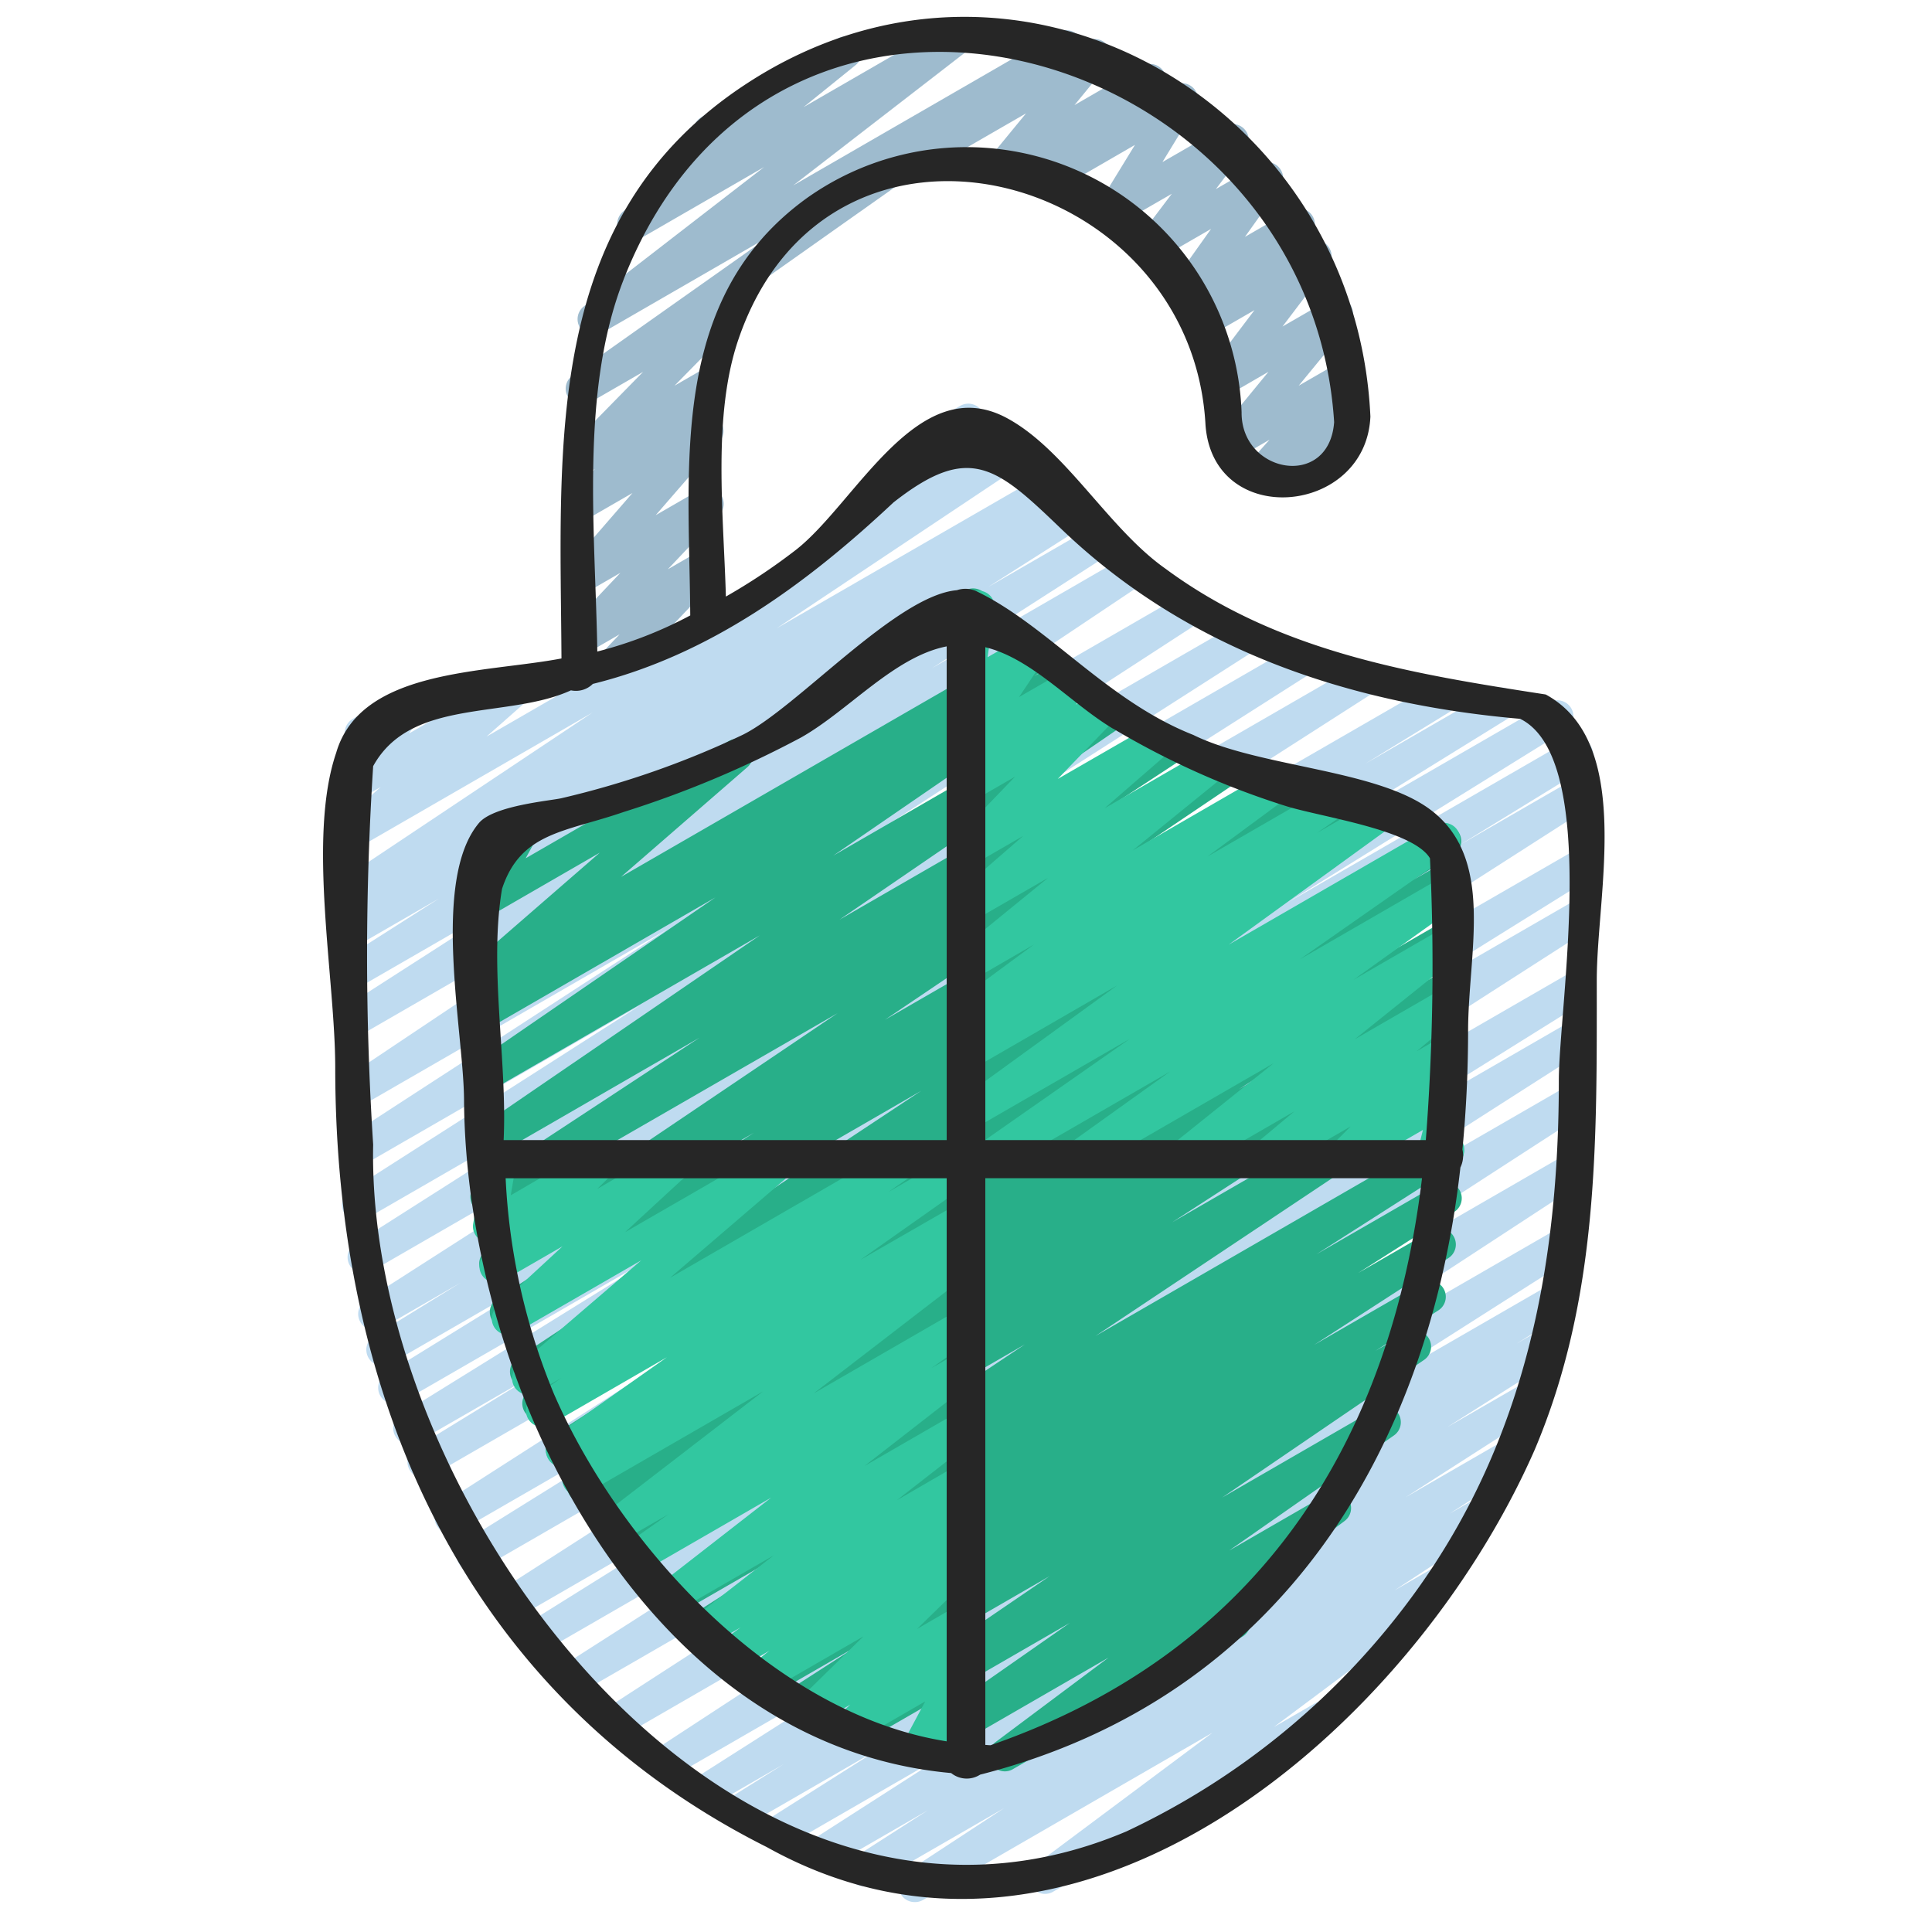 <?xml version="1.0" encoding="UTF-8"?>
<svg xmlns="http://www.w3.org/2000/svg" id="icons" viewBox="0 0 60 60" width="512" height="512"><path d="M39.115,15.253a.5.5,0,0,1-.372-.834l.685-.764-.974.562a.5.5,0,0,1-.637-.75l1.576-1.92-1.208.7a.5.5,0,0,1-.649-.734L38.96,9.631l-1.292.746a.5.5,0,0,1-.607-.782l.358-.366-.245.141a.5.5,0,0,1-.657-.723l1.094-1.538L36.12,7.97a.5.5,0,0,1-.649-.735l.921-1.217-1.5.866a.5.5,0,0,1-.677-.7L35.247,4.5,32.9,5.858a.5.5,0,0,1-.595-.794l.082-.078-.9.519a.5.5,0,0,1-.636-.75L31.865,3.52,28.089,5.7a.5.5,0,1,1-.5-.865l6.157-3.555a.5.5,0,0,1,.637.75L33.369,3.264l2.1-1.212a.5.5,0,0,1,.595.794l-.081.077.47-.271a.5.5,0,0,1,.677.695L36.1,5.034l1.93-1.114a.5.5,0,0,1,.65.734l-.92,1.218L39.1,5.1a.5.5,0,0,1,.657.722L38.663,7.356l1.424-.822a.5.5,0,0,1,.607.782l-.358.366.268-.155a.5.5,0,0,1,.649.735l-1.424,1.879,1.442-.832a.5.5,0,0,1,.636.75l-1.575,1.919,1.308-.754a.5.5,0,0,1,.622.766l-.685.765.134-.077a.5.5,0,1,1,.5.865l-2.846,1.643A.5.5,0,0,1,39.115,15.253Z" fill="#9ebbce"/><path d="M18.03,22.2a.5.5,0,0,1-.362-.845L19.243,19.7l-.963.556a.5.5,0,0,1-.613-.776l1.6-1.69-.983.567a.5.5,0,0,1-.628-.76l1.986-2.286-1.358.783a.5.5,0,0,1-.591-.8l.786-.731-.2.113a.5.5,0,0,1-.607-.782l2.3-2.345-1.654.954a.5.5,0,0,1-.539-.841l6.135-4.336-5.229,3.02a.5.5,0,0,1-.556-.828l5.6-4.33-3.807,2.2a.5.5,0,0,1-.565-.822l2.511-2.03a.491.491,0,0,1-.263-.22.5.5,0,0,1,.183-.682L26.007,1.2a.5.5,0,0,1,.564.822L24.955,3.327,29.68.6a.5.5,0,0,1,.555.828l-5.6,4.33,8.23-4.752a.5.5,0,0,1,.539.841L23.292,8.99a.5.5,0,0,1-.045.647l-2.3,2.342.85-.49a.5.5,0,0,1,.591.8l-.787.731.117-.067a.5.5,0,0,1,.628.761L20.363,16l1.364-.787a.5.5,0,0,1,.613.776l-1.6,1.691.988-.571a.5.5,0,0,1,.613.778l-1.575,1.659.967-.559a.5.5,0,1,1,.5.866L18.28,22.136A.489.489,0,0,1,18.03,22.2Z" fill="#9ebbce"/><path d="M25.354,17.71a.5.5,0,0,1-.331-.875L28.114,14.1a.5.5,0,0,1,.209-.632l1.5-.866a.5.5,0,0,1,.581.807l-1,.882,1.665-.961a.5.5,0,1,1,.5.865L25.6,17.643A.5.5,0,0,1,25.354,17.71Z" fill="#bfdbf0"/><path d="M28.405,59.071a.5.5,0,0,1-.274-.918l3.053-2L27.1,58.509a.5.5,0,0,1-.521-.854l2.237-1.435-3.062,1.767a.5.5,0,0,1-.521-.853l4.293-2.755-5.139,2.967a.5.5,0,0,1-.518-.856l3.512-2.224-4.2,2.424a.5.5,0,0,1-.516-.856l1.676-1.048-2.193,1.266a.5.5,0,0,1-.519-.855l7.494-4.772L20.89,55.177a.5.5,0,0,1-.524-.852l13.155-8.6L19.334,53.92a.5.5,0,0,1-.522-.853l13.5-8.74L17.972,52.6a.5.5,0,0,1-.52-.854l12.706-8.127-13.338,7.7a.5.5,0,0,1-.514-.856l7.762-4.846L16,50.278a.5.5,0,0,1-.52-.853l15.5-9.959L14.937,48.728a.5.5,0,0,1-.514-.858l8.928-5.56-9.1,5.253a.5.5,0,0,1-.52-.854L30.549,35.931,13.392,45.836a.5.5,0,0,1-.512-.858l3.891-2.388-3.818,2.2a.5.5,0,0,1-.514-.857L21.1,38.563l-8.61,4.971a.5.5,0,0,1-.513-.858L17.933,39l-5.8,3.347a.5.5,0,0,1-.512-.859l2.686-1.653-2.447,1.412a.5.5,0,0,1-.519-.853L23.908,32.34,11.533,39.484a.5.5,0,0,1-.518-.854l9.673-6.158-9.331,5.386a.5.5,0,0,1-.519-.853l9.042-5.783-8.6,4.963a.5.5,0,0,1-.522-.852l9.959-6.467-9.441,5.45a.5.5,0,0,1-.528-.848L22.365,25.7,11.28,32.1a.5.5,0,0,1-.52-.854l5.484-3.524L11.28,30.588a.5.5,0,0,1-.518-.855l2.871-1.828L11.28,29.263a.5.5,0,0,1-.517-.856l.534-.337-.017.009a.5.5,0,0,1-.527-.849l7.646-5.1-7.119,4.11a.5.5,0,0,1-.581-.807l1.125-.992-.544.313a.5.5,0,0,1-.662-.716l.537-.779a.5.5,0,0,1-.2-.931l1.495-.863a.5.5,0,0,1,.662.716l-.413.6,2.955-1.706a.5.5,0,0,1,.581.808l-1.126.993,16.134-9.314a.5.5,0,0,1,.528.848l-7.646,5.1L32.288,14.8a.5.5,0,0,1,.518.855L32.259,16l.764-.441a.5.5,0,0,1,.519.854l-2.86,1.821,3.228-1.863a.5.5,0,0,1,.521.854l-5.484,3.524L35,17.251a.5.5,0,0,1,.528.849L23.916,25.867l12.866-7.429a.5.5,0,0,1,.523.852l-9.961,6.468,11.124-6.422a.5.5,0,0,1,.519.853L29.95,25.97l10.233-5.908a.5.5,0,0,1,.518.854l-9.677,6.16,11.085-6.4a.5.5,0,0,1,.52.853L30.063,29.583,44.59,21.2a.5.5,0,0,1,.512.859L42.39,23.724l4-2.31a.5.5,0,0,1,.512.858L40.97,25.939l7.153-4.129a.5.5,0,0,1,.514.857l-8.658,5.369,8.738-5.045a.5.5,0,0,1,.512.859l-3.9,2.394,3.395-1.959a.5.5,0,0,1,.519.854L32.429,35.913l16.291-9.4a.5.5,0,0,1,.514.857L40.3,32.933l8.424-4.864a.5.5,0,0,1,.52.854L33.735,38.885,48.72,30.233a.5.5,0,0,1,.514.857l-7.77,4.85,7.256-4.188a.5.5,0,0,1,.519.853l-12.7,8.124L48.72,33.7a.5.5,0,0,1,.521.853l-13.5,8.742L48.7,35.81a.5.5,0,0,1,.524.851L36.076,45.255l12.461-7.194a.5.5,0,0,1,.519.854l-7.491,4.771,6.7-3.867a.5.5,0,0,1,.515.857l-1.683,1.053.837-.483a.5.5,0,0,1,.517.856l-3.507,2.22,2.494-1.438a.5.5,0,0,1,.52.853L43.65,46.5l3.068-1.771a.5.5,0,0,1,.52.854L45.016,47.01l.825-.477a.5.5,0,0,1,.524.851l-3.059,2.008,1.21-.7a.5.5,0,0,1,.548.833l-5.5,4.108,1.278-.738a.5.5,0,0,1,.5.866L32.7,58.752a.5.5,0,0,1-.549-.833l5.507-4.11-9,5.2A.494.494,0,0,1,28.405,59.071Z" fill="#bfdbf0"/><path d="M28.57,20.227a.5.5,0,0,1-.25-.933l1.632-.942a.5.5,0,1,1,.5.865l-1.632.942A.5.5,0,0,1,28.57,20.227Z" fill="#28af89"/><path d="M31.206,55.011a.5.5,0,0,1-.3-.9l3.522-2.634-5.781,3.337a.5.5,0,0,1-.536-.843L33.226,50.4l-6.383,3.685a.5.5,0,0,1-.531-.846L32.6,48.946,25.2,53.222a.5.5,0,0,1-.52-.854l1.943-1.25-2.488,1.437a.5.5,0,0,1-.522-.853l4.194-2.712-4.787,2.764A.5.5,0,0,1,22.5,50.9l2.97-1.893-3.4,1.962a.5.5,0,0,1-.519-.854l4.366-2.789-4.781,2.76a.5.5,0,0,1-.528-.849L31.831,41.75,19.849,48.668a.5.5,0,0,1-.522-.853L28.161,42.1l-9.246,5.338a.5.5,0,0,1-.514-.858l.249-.154-.3.17a.5.5,0,0,1-.517-.855L24.6,41.448l-6.917,3.993a.5.5,0,0,1-.521-.852l10.189-6.561L16.978,44.016a.5.5,0,0,1-.514-.858l1.261-.782-1.146.661a.5.5,0,0,1-.526-.849l12.558-8.313-12.638,7.3a.5.5,0,0,1-.522-.853l7.962-5.143-7.788,4.5a.5.5,0,0,1-.529-.847l10.915-7.366L15.352,37.611a.5.5,0,0,1-.525-.85l6.9-4.537L15.28,35.948a.5.5,0,0,1-.532-.844L23.6,29.047l-8.315,4.8A.5.5,0,0,1,14.747,33l7.471-5.13L15.28,31.878a.5.5,0,0,1-.521-.853l.45-.291a.5.5,0,0,1-.507-.844l3.926-3.41L15.28,28.413a.5.5,0,0,1-.688-.673l.547-1a.5.5,0,0,1-.31-.928l1.317-.761a.5.5,0,0,1,.689.673l-.51.931,6.31-3.642a.5.5,0,0,1,.578.81l-3.926,3.409,12.649-7.3a.5.5,0,0,1,.521.852L32.114,21l.7-.4a.5.5,0,0,1,.533.844l-7.471,5.13,8.509-4.913a.5.5,0,0,1,.532.845l-8.848,6.057L36.227,22.7a.5.5,0,0,1,.524.851l-6.909,4.54,8.028-4.635a.5.5,0,0,1,.529.847L27.484,31.67l12.755-7.364a.5.5,0,0,1,.522.852l-7.97,5.149,9.479-5.472a.494.494,0,0,1,.674.17.5.5,0,0,1-.148.68L30.243,33.994l14.382-8.3a.5.5,0,0,1,.514.858l-1.271.788.852-.491a.5.5,0,0,1,.52.852L35.058,34.254l9.662-5.578a.5.5,0,0,1,.517.854l-6.768,4.3,6.251-3.608a.5.5,0,0,1,.513.857l-.434.271a.5.5,0,0,1,.442.889l-8.835,5.718,8.314-4.8a.5.5,0,0,1,.527.849L34.021,41.491l10.7-6.176a.5.5,0,0,1,.519.854l-4.355,2.782,3.763-2.172a.5.5,0,0,1,.518.855l-2.986,1.9,2.294-1.324a.5.5,0,0,1,.521.852l-4.185,2.706,3.343-1.929a.5.5,0,0,1,.521.853l-1.959,1.26.99-.571a.5.5,0,0,1,.531.845l-6.281,4.282,4.8-2.773a.5.5,0,0,1,.536.843l-5.119,3.577,3.037-1.753a.5.5,0,0,1,.55.833L38.17,49.924a.507.507,0,0,1,.592.224.5.5,0,0,1-.183.683l-7.123,4.112A.493.493,0,0,1,31.206,55.011Z" fill="#28af89"/><path d="M30.615,36.5a.5.5,0,0,1-.286-.91l4.76-3.328L30.28,35.037a.5.5,0,0,1-.543-.838L34.7,30.6,30.28,33.155a.5.5,0,0,1-.533-.844l.712-.489-.179.1a.5.5,0,0,1-.547-.835l2.38-1.756L30.28,30.392a.5.5,0,0,1-.565-.821l2.834-2.309L30.28,28.571a.5.5,0,0,1-.577-.81l2.072-1.8-1.495.863a.5.5,0,0,1-.61-.779l1.854-1.925-1.244.718a.5.5,0,0,1-.594-.795l.407-.388a.492.492,0,0,1-.428-.154.5.5,0,0,1-.05-.62l.775-1.154-.11.063a.5.5,0,0,1-.745-.5l.256-1.8a.5.5,0,0,1-.012-.872l.358-.207a.5.5,0,0,1,.746.5l-.213,1.5,1.086-.627a.5.5,0,0,1,.665.711l-.775,1.154,1.451-.837a.5.5,0,0,1,.594.8l-.285.272.685-.395a.5.5,0,0,1,.61.78l-1.852,1.922,2.951-1.7a.5.5,0,0,1,.577.811l-2.073,1.8,3.144-1.816a.5.5,0,0,1,.566.821L35.178,26.41l4.152-2.4a.5.5,0,0,1,.547.835L37.5,26.6l3.573-2.062a.5.5,0,0,1,.534.845l-.709.486,1.68-.97a.5.5,0,0,1,.543.838l-4.963,3.6,6.436-3.716a.5.5,0,0,1,.536.843l-4.76,3.328,4.354-2.514a.5.5,0,0,1,.541.839l-3.23,2.311,2.689-1.552a.5.5,0,0,1,.562.822l-3.215,2.579,2.653-1.531a.5.5,0,0,1,.57.817l-1.3,1.086.732-.421a.5.5,0,0,1,.6.786l-.637.639.034-.019a.5.5,0,0,1,.734.555l-.267,1.054a.5.5,0,0,1,.033.884l-.482.277A.5.5,0,0,1,44,35.849l.191-.758-2.284,1.318a.5.5,0,0,1-.6-.786l.637-.64-2.478,1.431A.5.5,0,0,1,38.9,35.6l1.3-1.087-3.3,1.908a.5.5,0,0,1-.563-.822l3.214-2.578-5.9,3.407a.5.5,0,0,1-.541-.839l3.23-2.312-5.467,3.157A.491.491,0,0,1,30.615,36.5Z" fill="#32c7a0"/><path d="M28.467,54.9a.5.5,0,0,1-.442-.735l.708-1.326L26.7,54.015a.5.5,0,0,1-.59-.8l.295-.275-.849.491a.5.5,0,0,1-.6-.79l1.859-1.822-2.831,1.635a.5.5,0,0,1-.556-.827l.472-.367-.87.5a.5.5,0,0,1-.549-.833L23,50.541l-.855.493a.5.5,0,0,1-.558-.827l2.437-1.9-2.959,1.708a.5.5,0,0,1-.556-.827l3.44-2.677-3.986,2.3a.5.5,0,0,1-.538-.841l1.345-.95-1.524.878a.5.5,0,0,1-.555-.829L23.7,43.21l-5.483,3.165a.5.5,0,0,1-.531-.847l.3-.2-.285.164a.5.5,0,0,1-.538-.841l3.548-2.5-3.634,2.1a.5.5,0,0,1-.533-.844l.888-.611-.781.45a.5.5,0,0,1-.575-.812l3.837-3.292-3.891,2.245a.5.5,0,0,1-.589-.8l2.038-1.882-1.834,1.059a.5.5,0,0,1-.6-.789l.552-.543-.151.087a.5.5,0,0,1-.743-.518l.206-1.2a.5.5,0,0,1-.1-.911l.488-.281a.508.508,0,0,1,.536.023.5.5,0,0,1,.207.495l-.171.994L18.5,35.59a.5.5,0,0,1,.6.789l-.552.543,2.315-1.337a.5.5,0,0,1,.589.8L19.41,38.268l4.659-2.689a.5.5,0,0,1,.576.813L20.81,39.683l7.121-4.112a.5.5,0,0,1,.533.845l-.884.607,2.141-1.235a.5.5,0,0,1,.538.841l-3.544,2.5L29.723,37.4a.5.5,0,0,1,.53.846l-.438.3a.5.5,0,0,1,.465.87l-5.009,3.857,4.458-2.574a.5.5,0,0,1,.538.841l-1.344.95.808-.466a.5.5,0,0,1,.557.827l-3.44,2.677,2.886-1.666a.5.5,0,0,1,.558.827l-2.437,1.9L29.737,45.5a.5.5,0,0,1,.55.833l-.526.394a.5.5,0,0,1,.535.84l-.494.383a.5.5,0,0,1,.539.821L28.48,50.588l1.264-.73a.5.5,0,0,1,.59.8l-.411.383a.5.5,0,0,1,.515.73L29.731,53.1l.019-.011a.5.5,0,1,1,.5.865l-1.533.886A.5.5,0,0,1,28.467,54.9Z" fill="#32c7a0"/><path d="M10.44,23.38c-.9,2.644-.029,7-.029,9.777,0,10.144,3.919,19.447,13.408,24.209,9.609,5.355,20.031-3.674,23.836-12.328,2.006-4.718,1.934-9.595,1.934-14.6,0-2.695,1.157-7.377-1.585-8.87-4.155-.642-8.3-1.314-11.808-3.906C34.431,16.42,33.113,13.994,31.3,13c-2.785-1.538-4.72,2.628-6.589,4.082a18.607,18.607,0,0,1-2.168,1.445c-.072-2.571-.421-5.615.39-7.989,2.814-8.246,14.077-5.258,14.505,2.658.235,3.254,4.986,2.814,5.121-.259C42.117,3.261,31.623-2.909,23.2,2.589c-6.361,4.142-5.8,11.205-5.763,17.86C15.04,20.907,11.2,20.766,10.44,23.38Zm8.927-14.7C24.11-3.441,40.679,1.341,41.433,13.108c-.152,2.09-2.887,1.6-2.874-.3A8.551,8.551,0,0,0,25.05,6.158c-4.294,3.11-3.646,8.277-3.614,12.955a12.908,12.908,0,0,1-2.886,1.121C18.49,16.5,18.008,12.154,19.367,8.683ZM17.731,21.439a.745.745,0,0,0,.68-.2c3.645-.9,6.655-3.122,9.334-5.633,2.361-1.858,3.2-1.114,5.205.812,3.92,3.766,8.93,5.441,14.261,5.906,2.491,1.229,1.2,8.968,1.2,11.227,0,5.715-1.023,11.138-4.443,15.875a23.3,23.3,0,0,1-8.988,7.451c-12.2,5.177-23.623-10.145-23.391-21.33a91.285,91.285,0,0,1,0-11.754C12.767,21.655,15.764,22.341,17.731,21.439Z" fill="#262626"/><path d="M29.539,55.064a.769.769,0,0,0,.9.049c9.42-2.4,13.953-10.234,14.915-18.856a.842.842,0,0,0,.063-.558q.174-1.8.176-3.671c0-2.474.87-5.417-1.226-6.923-1.7-1.221-5.293-1.287-7.308-2.281-2.669-1.051-4.507-3.376-6.7-4.446a.821.821,0,0,0-.641-.049c-1.879.158-4.985,3.672-6.658,4.494a27.745,27.745,0,0,1-5.61,1.963c-.319.08-2.113.224-2.575.772-1.494,1.775-.477,6.475-.464,8.592C14.463,42.786,19.8,54.184,29.539,55.064Zm-12.346-11.8a19.934,19.934,0,0,1-1.49-6.672H29.4V54.079C23.987,53.226,19.216,47.945,17.193,43.265ZM30.762,54.2c-.054,0-.108-.008-.162-.01v-17.6H44.162C43.2,44.613,39.232,51.26,30.762,54.2Zm3.807-31.572a25.284,25.284,0,0,0,5.351,2.4c1.083.344,3.953.734,4.489,1.627a70.153,70.153,0,0,1-.129,8.751H30.6V20.1C32.049,20.452,33.26,21.849,34.569,22.632ZM15.591,27.605c.579-1.765,1.973-1.764,3.765-2.384A32.187,32.187,0,0,0,24.884,22.9c1.475-.837,2.889-2.508,4.516-2.826V35.407H15.641C15.757,32.92,15.179,30.049,15.591,27.605Z" fill="#262626"/></svg>
